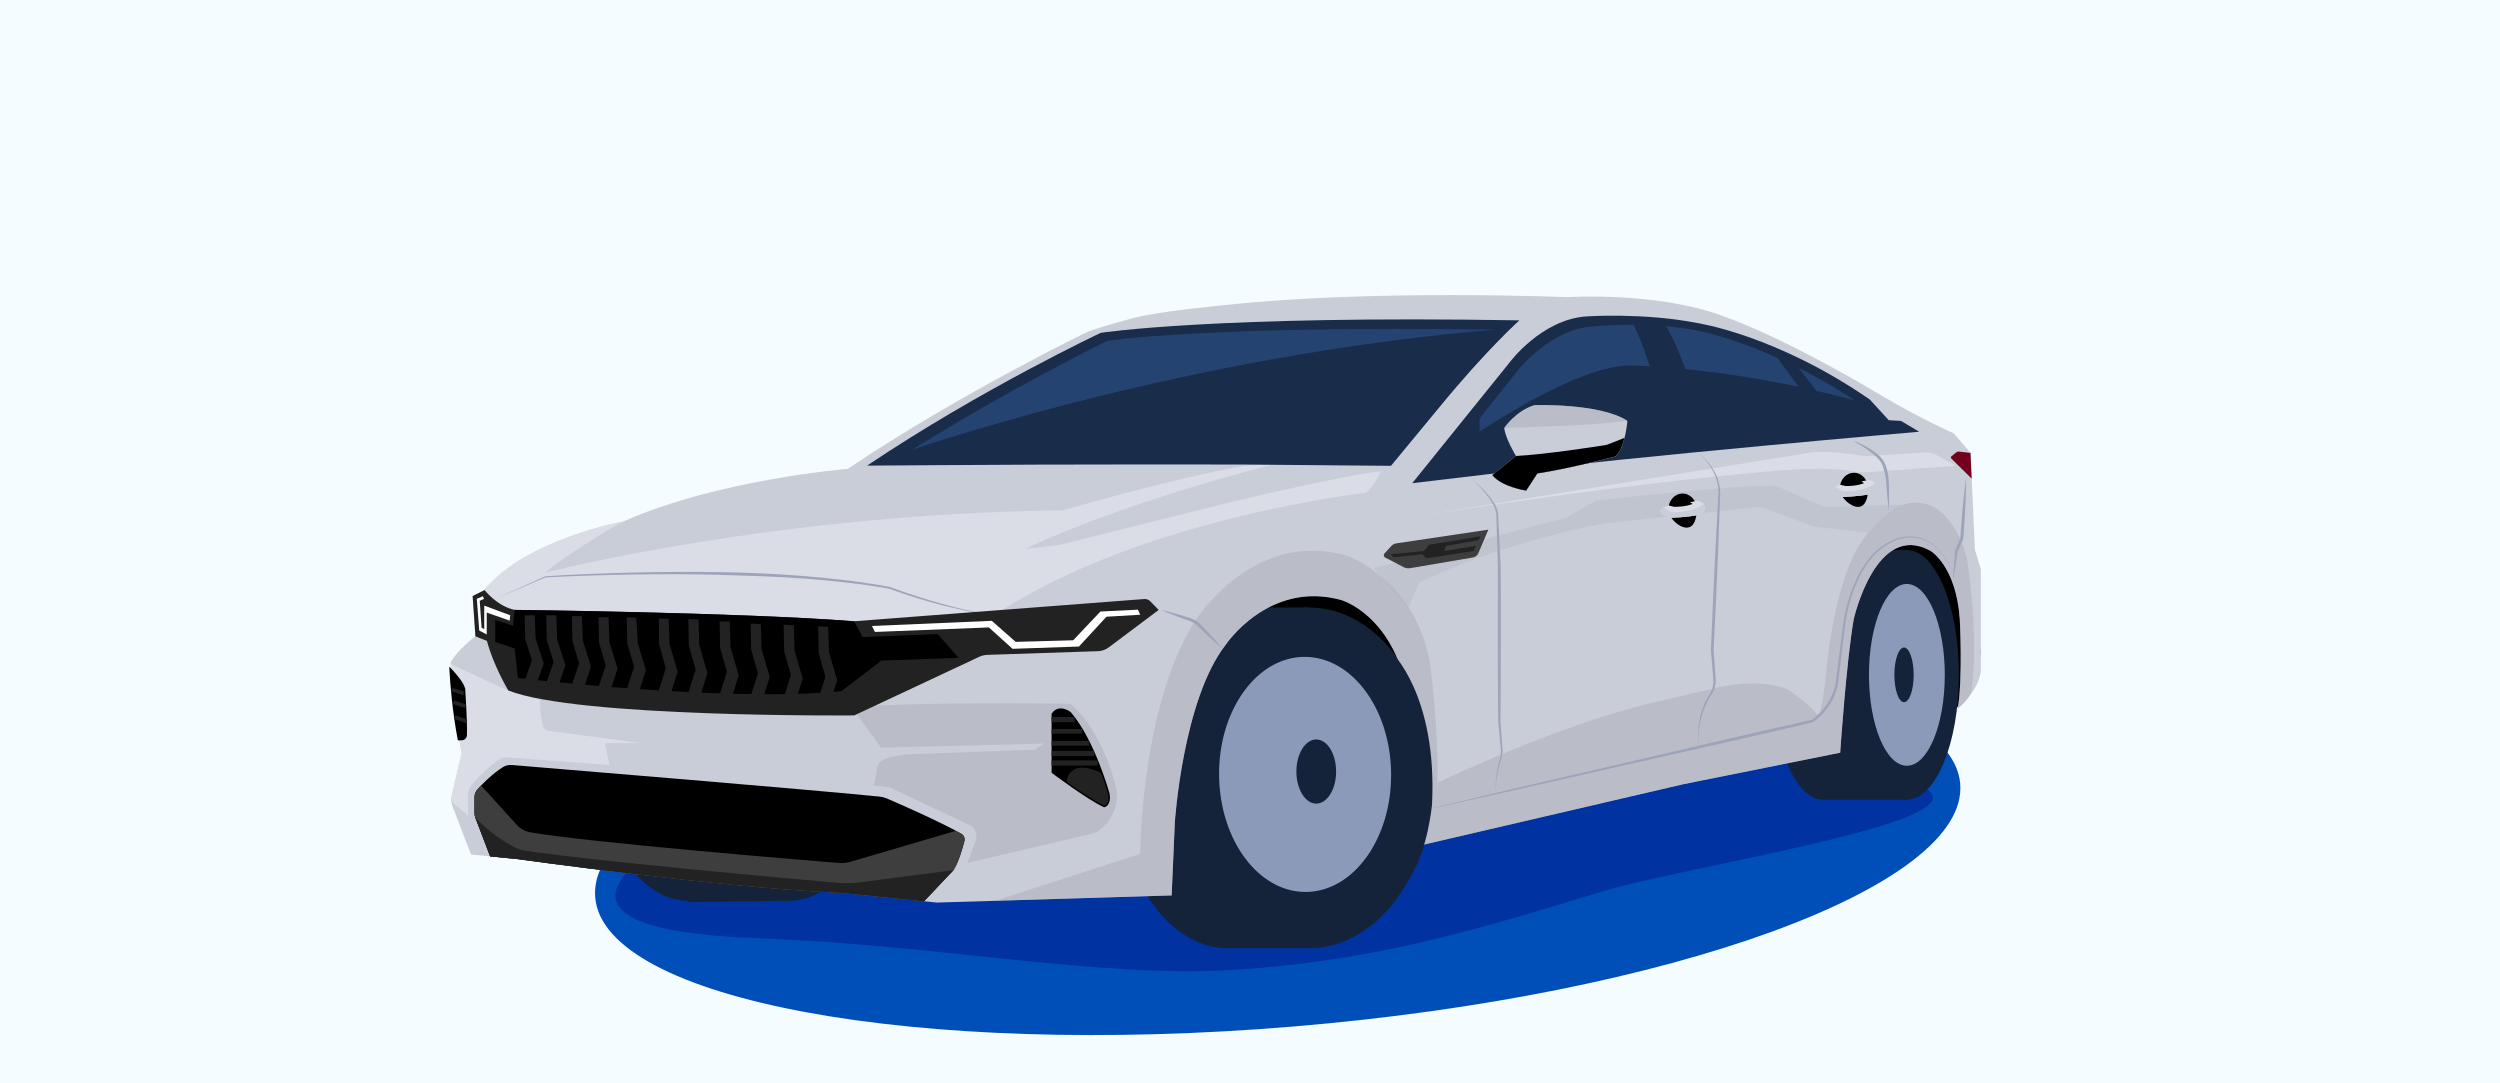 <?xml version="1.0" encoding="UTF-8"?> <svg xmlns="http://www.w3.org/2000/svg" width="360" height="156" viewBox="0 0 360 156" fill="none"><rect x="0" y="0" width="360" height="156" fill="#808080" stroke="none"/><g clip-path="url(#clip0_1_3289)"><path d="M360 0H0V156H360V0Z" fill="#F5FCFF"></path><path d="M186.22 147.82C240.5 143.3 283.51 127.65 282.27 112.86C281.04 98.07 236.04 89.74 181.76 94.26C127.48 98.78 84.47 114.43 85.71 129.22C86.94 144.01 131.94 152.34 186.22 147.82Z" fill="#004EB7"></path><path d="M141.9 118.96C131.28 121.67 101.7 118.5 97.46 120.57C93.22 122.64 74.64 133.85 108.89 135.09C134.89 136.03 158.29 140.87 177.72 139.66C198.17 138.38 213.38 133.66 230.46 128.44C246.75 123.47 315.54 114.13 251.68 109.56C230.38 108.04 216.04 110.36 194.59 112.78C173.14 115.2 143.25 119.53 143.25 119.53" fill="#0032A1"></path><path d="M165.23 102.05L178.03 84.13L201.86 86.07L271.06 76.86L282.5 77.55L285.24 94.1L283.12 99.96L277.22 108.66L255.98 105.41L212.26 97.18L165.23 102.05Z" fill="black"></path><path d="M192.87 112.01C192.87 125.56 185.67 136.54 176.79 136.54C167.91 136.54 160.71 125.56 160.71 112.01C160.71 98.46 167.91 87.48 176.79 87.48C185.67 87.48 192.87 98.46 192.87 112.01Z" fill="#14233A"></path><path d="M188.48 87.48H176.79V136.54H188.48V87.48Z" fill="#14233A"></path><path d="M206.43 112.01C206.43 113.33 206.35 114.62 206.21 115.88C204.85 127.59 197.43 136.54 188.49 136.54C178.58 136.54 170.54 125.56 170.54 112.01C170.54 98.46 178.57 87.48 188.49 87.48C193.86 87.48 198.69 90.71 201.98 95.82C204.74 100.14 206.43 105.81 206.43 112.01Z" fill="#14233A"></path><path d="M200.32 111.33C200.43 120.68 194.97 128.34 188.13 128.44C181.29 128.54 175.66 121.05 175.55 111.7C175.44 102.35 180.9 94.69 187.74 94.59C194.58 94.48 200.21 101.98 200.32 111.33Z" fill="#8C9ABA"></path><path d="M192.4 111.1C192.4 113.65 191.12 115.72 189.54 115.72C187.96 115.72 186.68 113.65 186.68 111.1C186.68 108.55 187.96 106.48 189.54 106.48C191.12 106.48 192.4 108.55 192.4 111.1Z" fill="#14233A"></path><path d="M255.18 98.28L269.92 97.18C269.92 107.11 266.62 115.15 262.54 115.15C258.46 115.15 255.16 107.11 255.16 97.18C255.16 87.26 258.46 79.21 262.54 79.21C266.61 79.21 269.92 87.25 269.92 97.18" fill="#14233A"></path><path d="M274.8 79.22H262.54V115.16H274.8V79.22Z" fill="#14233A"></path><path d="M282.08 97.18C282.08 107.1 278.72 115.15 274.58 115.15C270.44 115.15 267.08 107.11 267.08 97.18C267.08 87.25 270.44 79.21 274.58 79.21C278.73 79.22 282.08 87.26 282.08 97.18Z" fill="#14233A"></path><path d="M280.05 97.18C280.05 104.41 277.61 110.27 274.59 110.27C271.58 110.27 269.13 104.41 269.13 97.18C269.13 89.95 271.57 84.09 274.59 84.09C277.6 84.1 280.05 89.96 280.05 97.18Z" fill="#8C9ABA"></path><path d="M275.57 97.18C275.57 99.36 274.95 101.12 274.18 101.12C273.41 101.12 272.79 99.35 272.79 97.18C272.79 95 273.41 93.24 274.18 93.24C274.94 93.24 275.57 95.01 275.57 97.18Z" fill="#14233A"></path><path d="M128.36 102.49C128.36 117.52 121.8 129.71 113.7 129.71C105.6 129.71 99.04 117.52 99.04 102.49C99.04 87.46 105.6 75.27 113.7 75.27C121.8 75.27 128.36 87.45 128.36 102.49Z" fill="#14233A"></path><path d="M113.7 102.49C113.7 117.52 107.14 129.71 99.04 129.71C90.94 129.71 84.38 117.52 84.38 102.49C84.38 87.46 90.94 75.27 99.04 75.27C107.14 75.27 113.7 87.45 113.7 102.49Z" fill="#14233A"></path><path d="M99.04 129.9L113.7 129.7V75.27H99.04V129.9Z" fill="#14233A"></path><path d="M65.13 116.02L67.82 123.05L74.56 123.71C74.56 123.71 104.11 127.84 121 128.55L134.91 129.97L168.72 128.94L169.18 118.38C169.18 118.38 170.33 100.82 176.47 92.89C176.47 92.89 182.67 83.53 193.12 86.4C193.12 86.4 200.98 88.58 202.88 100.81C202.88 100.81 204.14 113.5 201.73 122.39L242.43 112.92L264.99 108.39C264.99 108.39 265.85 95.48 266.94 89.16C266.94 89.16 270.15 74.92 278.02 79.34C278.02 79.34 281.69 81.52 282.21 89.16C282.21 89.16 282.67 97.54 281.92 102.02C281.92 102.02 284.79 99.72 285.25 96.68V94.1V81.98L284.39 79.17L283.76 65.22L281.35 62.41C281.35 62.41 276.53 60.29 270.73 56.84C270.73 56.84 257.41 48.75 247.83 45.42C247.83 45.42 240.02 42.15 225.44 42.78C225.44 42.78 197.6 41.63 176.42 43.93C176.42 43.93 166.89 44.79 162.87 45.88C158.85 46.97 156.73 47.72 156.73 47.72C156.73 47.72 138.48 56.5 122.06 67.52C122.06 67.52 103.41 69.01 89.74 75.1C89.74 75.1 75.68 77.68 69.77 84.97L68.05 85.83L68.45 91.63C68.45 91.63 66.03 93.41 64.89 95.36C64.89 95.36 65.07 101.79 66.5 108.39L65.04 114.69C64.94 115.13 64.97 115.59 65.13 116.02Z" fill="#C9CDD8"></path><path d="M283.92 68.92L283.75 65.22L282.09 65.03C281.95 65.01 281.8 65.06 281.69 65.15L281.01 65.71C280.91 65.79 280.9 65.95 281 66.04L283.92 68.92Z" fill="#73001D"></path><path opacity="0.46" d="M283.92 99.29C283.72 100.81 281.91 102.01 281.91 102.01C282.66 97.53 282.2 89.15 282.2 89.15C281.68 81.52 278.01 79.33 278.01 79.33C270.15 74.91 266.93 89.15 266.93 89.15C265.84 95.46 264.98 108.38 264.98 108.38L242.42 112.91L201.72 122.38C204.13 113.48 202.87 100.8 202.87 100.8C200.98 88.57 193.11 86.39 193.11 86.39C182.66 83.52 176.46 92.88 176.46 92.88C170.32 100.8 169.17 118.37 169.17 118.37L168.71 128.93L143.36 129.7L164.18 122.95C164.18 122.95 164.26 102.06 171.9 89.71C171.9 89.71 180.22 76.06 193.94 80.02C193.94 80.02 204.18 83.5 206.02 96.2C206.02 96.2 207.25 106.3 206.98 112.72C206.98 112.72 223.57 104.73 237.15 101.39L247.33 99C247.33 99 254.29 97.36 257.91 99.61C257.91 99.61 260.91 101.66 261.87 103.16C261.87 103.16 262.55 101.86 263.1 95.45C263.1 95.45 264.33 83.44 267.95 78.18C267.95 78.18 270 74.88 272.95 73.17C274.96 72.01 277.5 72.12 279.31 73.57C280.72 74.71 282.3 76.75 283.24 80.42C283.24 80.43 285.01 91.12 283.92 99.29Z" fill="#A8ABB4"></path><path d="M70.25 86.57L74.71 89.49L121.53 90.6L143.82 88.19C164.5 74.63 196.66 70.96 196.66 70.96C197.68 70.36 198.89 67.87 198.89 67.87C194.43 68.22 177.86 72.16 177.86 72.16L152.49 78.49L147.61 79.04C162.13 72.18 183.16 66.92 183.16 66.92L179.18 67.07C168.27 69.03 153.09 73.49 153.09 73.49C111.39 73.97 78.54 82.45 78.54 82.45C81.39 79.87 89.7 75.09 89.7 75.09C89.7 75.09 75.64 77.67 69.73 84.96L70.25 86.57Z" fill="#DADDE5"></path><path d="M124.86 67.05C141.28 56.03 158.5 47.93 158.5 47.93C158.5 47.93 174.93 45.38 218.79 46.13C218.79 46.13 214.04 50.39 207.38 58.51L200.3 67.08L178.79 66.89C178.79 66.89 152.35 66.84 135.53 66.98L124.86 67.05Z" fill="#192D4B"></path><path d="M129.99 65.62C145.16 56.03 159.52 49.05 159.52 49.05C159.52 49.05 174.7 46.83 215.24 47.48C215.24 47.48 210.85 51.19 204.69 58.25L198.15 65.71L178.27 65.55C178.27 65.55 157.18 65.49 141.64 65.61L129.99 65.62Z" fill="#254370"></path><path d="M133.06 129.78L121 128.55C104.11 127.84 74.56 123.71 74.56 123.71L70.58 123.32L68.43 117.69C68.36 117.5 68.32 117.3 68.32 117.09V114.79C68.32 114.38 68.47 113.98 68.75 113.67C69.43 112.92 70.84 111.47 72.41 110.47C72.79 110.23 73.25 110.12 73.7 110.16C79.2 110.61 117.43 113.77 126.66 114.71C127.02 114.75 127.37 114.84 127.7 114.98C129.43 115.72 135.2 118.24 138.43 120.06C138.8 120.27 138.99 120.71 138.88 121.12C138.6 122.2 138 124.24 137.3 125.3L133.06 129.78Z" fill="black"></path><path d="M69.28 113.11C69.07 113.32 68.9 113.52 68.75 113.68C68.47 113.99 68.32 114.38 68.32 114.8V117.1C68.32 117.3 68.36 117.51 68.43 117.7L70.58 123.33L74.56 123.72C74.56 123.72 104.11 127.85 121 128.56L133.06 129.79L137.29 125.31C138 124.25 138.59 122.2 138.87 121.13C138.98 120.71 138.8 120.28 138.42 120.07C138.17 119.93 137.91 119.79 137.63 119.64L122.46 124.1C121.93 124.26 121.38 124.31 120.83 124.27C115.36 123.83 84.59 121.29 76.4 119.86C75.63 119.73 74.94 119.35 74.41 118.77L69.28 113.11Z" fill="#3E3E3F"></path><path d="M68.43 117.69L70.58 123.32L74.56 123.71C74.56 123.71 104.11 127.84 121 128.55L133.06 129.78L137.29 125.3L123.65 127.08C122.7 127.2 121.74 127.22 120.78 127.14C114.11 126.55 86.07 124.05 75.75 122.52C75.11 122.43 74.49 122.22 73.92 121.91C72.64 121.22 70.3 119.78 68.43 117.69Z" fill="#232222"></path><path d="M214.91 68.41L218.3 65.66C218.3 65.66 216.78 63.18 216.61 61.63C216.61 61.63 218.3 59.13 220.98 58.34C220.98 58.34 230.36 58.02 234.34 60.6C234.34 60.6 234.09 64.33 232.65 65.73C232.65 65.73 226.17 67.45 221.38 68.19L219.78 70.65C219.77 70.64 216.21 70.1 214.91 68.41Z" fill="#C9CDD8"></path><path opacity="0.46" d="M216.6 61.63C216.6 61.63 218.29 59.13 220.97 58.34C220.97 58.34 230.35 58.02 234.33 60.6C234.33 60.6 231.33 61.04 225.29 61.31L216.6 61.63Z" fill="#A8ABB4"></path><path opacity="0.46" d="M139.31 124.26L157.6 119.97C157.6 119.97 161.11 118.34 160.82 114.02C160.82 114.02 159.5 106.48 154.57 101.72C154.31 101.47 153.97 101.34 153.61 101.33C150.35 101.28 133.37 101.07 122.63 101.8L126.87 107.66L150.35 107.07L149.03 107.95L131.03 108.61C131.03 108.61 126.93 108.78 126.42 110.16L125.83 113.12L127.53 113.29C127.86 113.32 128.19 113.41 128.49 113.56L139.92 118.97C139.92 118.97 140.94 119.76 140.49 121.08L139.31 124.26Z" fill="#A8ABB4"></path><path d="M65.44 115.77L67.4 117.44V114.42C67.4 113.9 67.59 113.39 67.93 112.99C68.7 112.09 70.23 110.45 71.89 109.35C72.22 109.13 72.62 109.03 73.02 109.06L87.8 110.16L87.14 107.36C87.1 107.18 87.24 107 87.43 107H92.2L79 105.24C78.56 105.18 78.22 104.85 78.13 104.42C77.98 103.64 77.77 102.29 77.76 100.8L73.16 99.44L64.9 95.62L66.22 107.1L66.48 108.38L65.03 114.59C64.95 115.03 65.1 115.48 65.44 115.77Z" fill="#DADDE5"></path><path opacity="0.28" d="M197.82 81.83L225.47 74.56L229.84 72.09C229.84 72.09 248.2 69.95 255.16 69.93C255.46 69.93 255.75 69.99 256.02 70.1L262.08 72.72C262.47 72.89 262.89 72.99 263.31 73.01L274.09 72.67C274.09 72.67 271.53 73.33 269.02 76.71L261.85 75.91C261.49 75.89 261.14 75.81 260.8 75.69L254.14 73.2C253.75 73.05 253.32 73 252.9 73.04L231.04 75.37C231.04 75.37 217.11 77.77 204.38 83.86L202.85 87.47L197.82 81.83Z" fill="#A8ABB4"></path><path d="M269.01 70.34C269.01 71.59 268.68 72.99 267.56 72.99C266.43 72.99 264.93 71.59 264.93 70.34C264.93 69.09 265.84 68.08 266.97 68.08C268.1 68.08 269.01 69.09 269.01 70.34Z" fill="black"></path><path d="M264.98 69.8C264.98 69.8 263.75 70.2 263.77 70.57C263.77 70.57 263.97 71.55 265.38 71.57C265.38 71.57 267.7 71.48 269.2 71.17C269.2 71.17 270.58 70.83 270.03 69.58C270.03 69.58 269.66 69.25 269.14 69.1L268.05 69.33L268.42 69.58C268.42 69.58 267.42 70.02 265.75 69.99L264.98 69.8Z" fill="#DADDE5"></path><path d="M270.03 69.58C270.58 70.83 269.2 71.17 269.2 71.17C267.71 71.49 265.38 71.57 265.38 71.57C263.97 71.54 263.77 70.57 263.77 70.57C263.76 70.41 263.98 70.24 264.24 70.1L265.23 70.68C265.23 70.68 267.22 70.96 269.12 70.12L270.03 69.58Z" fill="#C9CDD8"></path><path d="M244.33 73.33C244.33 74.58 244 75.98 242.88 75.98C241.76 75.98 240.25 74.58 240.25 73.33C240.25 72.08 241.16 71.07 242.29 71.07C243.41 71.07 244.33 72.08 244.33 73.33Z" fill="black"></path><path d="M240.3 72.79C240.3 72.79 239.07 73.19 239.09 73.56C239.09 73.56 239.29 74.54 240.7 74.56C240.7 74.56 243.02 74.47 244.52 74.16C244.52 74.16 245.9 73.82 245.35 72.57C245.35 72.57 244.98 72.24 244.46 72.09L243.37 72.32L243.74 72.57C243.74 72.57 242.74 73.01 241.07 72.98L240.3 72.79Z" fill="#DADDE5"></path><path d="M245.35 72.58C245.9 73.83 244.52 74.17 244.52 74.17C243.03 74.49 240.7 74.57 240.7 74.57C239.29 74.54 239.09 73.57 239.09 73.57C239.08 73.41 239.3 73.24 239.56 73.1L240.55 73.68C240.55 73.68 242.54 73.96 244.44 73.12L245.35 72.58Z" fill="#C9CDD8"></path><path d="M201.09 78.24L214.32 76.27L212.88 79.67C212.75 79.98 212.46 80.21 212.13 80.27L203.05 81.82C202.73 81.87 202.41 81.82 202.12 81.67L199.46 80.28C199.25 80.17 199.2 79.89 199.36 79.71L200.32 78.65C200.52 78.43 200.79 78.28 201.09 78.24Z" fill="#3E3E3F"></path><path d="M200.28 79.81L205.04 79.34L205.78 78.44L213.22 77.23L212.89 77.79L208.24 78.6L207.97 79.35L212.55 78.6L212.2 79.35L205.42 80.39L204.78 79.81L200.66 80.25L200.28 79.81Z" fill="#232222"></path><path d="M199.78 75.02C199.78 75.02 229.66 70.08 254.67 67.88C254.67 67.88 262.64 67.03 266.88 67.88C267.54 68.01 268.21 68.04 268.87 67.99L281.7 67.08L278.85 65.52C278.37 65.26 277.84 65.14 277.29 65.17L269.32 65.64C268.7 65.68 268.09 65.64 267.48 65.53C266.27 65.32 263.87 64.99 261.07 65.11L199.78 75.02Z" fill="#DADDE5"></path><path d="M203.36 117.04C212.94 114.74 222.54 112.5 232.14 110.28C241.74 108.06 251.33 105.79 260.95 103.64L260.89 103.67C262.83 102.27 264.25 100.05 264.42 97.61L265.37 90.27C265.65 87.81 266.36 85.39 267.44 83.16C268.5 80.94 270.15 78.86 272.46 77.83H272.45C273.34 77.42 274.3 77.22 275.27 77.26C276.24 77.3 277.18 77.6 277.99 78.12C278.8 78.64 279.43 79.39 279.98 80.16C280.23 80.56 280.46 80.99 280.69 81.4L281.25 82.71L280.67 81.41C280.43 81 280.2 80.58 279.94 80.18C279.38 79.42 278.74 78.69 277.94 78.19C277.14 77.69 276.21 77.41 275.27 77.39C274.33 77.36 273.38 77.58 272.55 77.99H272.54C270.32 79.04 268.71 81.05 267.67 83.26C266.62 85.47 265.93 87.86 265.67 90.3L264.77 97.64C264.61 100.16 263.15 102.5 261.11 103.98L261.09 104L261.05 104.01C251.46 106.27 241.84 108.4 232.23 110.58C222.6 112.78 212.98 114.94 203.36 117.04Z" fill="#9DA4B9"></path><path d="M283.12 68.76C283.12 70.23 283.06 71.7 283 73.17C282.9 74.64 282.85 76.1 282.71 77.57V77.61L282.7 77.64L281.89 79.43L281.9 79.38C281.7 80.81 281.5 82.24 281.24 83.67C281.3 82.22 281.42 80.78 281.53 79.34V79.31L281.54 79.28L282.31 77.47L282.29 77.54C282.36 76.07 282.51 74.61 282.62 73.15C282.77 71.68 282.91 70.21 283.12 68.76Z" fill="#9DA4B9"></path><path d="M266.77 63.42C267.75 63.78 268.69 64.25 269.58 64.83C270.03 65.11 270.44 65.45 270.81 65.85C271.2 66.23 271.47 66.77 271.62 67.27C271.96 68.29 272.02 69.38 272.02 70.41C272.03 71.45 272.04 72.49 272 73.54C271.86 72.51 271.77 71.47 271.68 70.43C271.62 69.92 271.63 69.38 271.56 68.89C271.49 68.39 271.37 67.89 271.21 67.41C270.99 66.41 270.2 65.75 269.39 65.11C268.56 64.48 267.67 63.94 266.77 63.42Z" fill="#9DA4B9"></path><path d="M244.33 65.11C246.33 66.49 247.87 68.86 247.7 71.42L247.43 78.82C247.24 83.75 247.01 88.68 246.76 93.6V93.58L247.01 97.18C247.06 97.76 247.11 98.42 246.92 99.02C246.77 99.64 246.35 100.13 246.07 100.64C245.49 101.67 245.07 102.8 244.83 103.98C244.6 105.15 244.58 106.37 244.72 107.56C244.32 105.19 244.67 102.66 245.84 100.52C246.13 99.97 246.51 99.51 246.63 98.94C246.79 98.38 246.73 97.81 246.67 97.2L246.37 93.6V93.59V93.58C246.57 88.65 246.79 83.72 247.04 78.79L247.44 71.4C247.65 68.96 246.29 66.58 244.33 65.11Z" fill="#9DA4B9"></path><path d="M211.51 68.62C212.4 69.32 213.24 70.08 214 70.93C214.38 71.35 214.74 71.8 215.05 72.28C215.35 72.76 215.63 73.28 215.72 73.87V73.88L216.09 81.37C216.14 83.87 216.12 86.37 216.13 88.87L216.12 96.37L216.07 103.87V103.86L216.26 106.48C216.29 107.34 216.5 108.24 216.22 109.13C215.69 110.79 215.28 112.53 215.47 114.28C215.21 112.54 215.56 110.76 216.03 109.08C216.25 108.25 216.05 107.38 215.99 106.5L215.74 103.88V103.87V103.86L215.69 96.37L215.68 88.88C215.68 86.38 215.72 83.88 215.69 81.39L215.46 73.9V73.91C215.38 73.37 215.14 72.86 214.86 72.38C214.58 71.9 214.24 71.44 213.88 71.01C213.19 70.14 212.38 69.35 211.51 68.62Z" fill="#9DA4B9"></path><path d="M167.17 87.82C168.05 88.02 168.92 88.26 169.78 88.51C170.21 88.63 170.64 88.77 171.07 88.9C171.5 89.02 171.96 89.21 172.35 89.48C172.75 89.76 173.04 90.12 173.36 90.43C173.67 90.75 173.99 91.07 174.29 91.4C174.9 92.06 175.51 92.72 176.08 93.42C175.38 92.85 174.71 92.25 174.05 91.64C173.39 91.06 172.76 90.33 172.1 89.84C171.43 89.33 170.51 89.18 169.68 88.83C168.84 88.51 168 88.19 167.17 87.82Z" fill="#9DA4B9"></path><path d="M71.31 86.23L78.53 82.99L78.54 82.98H78.56C82.69 82.7 86.82 82.56 90.96 82.45C95.1 82.36 99.23 82.31 103.37 82.38C107.51 82.44 111.64 82.62 115.77 82.95C119.89 83.29 124.01 83.75 128.09 84.51H128.1H128.11C130.57 85.44 133.1 86.23 135.63 86.95C138.17 87.66 140.75 88.25 143.37 88.59C140.74 88.31 138.14 87.78 135.58 87.13C133.02 86.47 130.49 85.67 128.01 84.76L128.03 84.77C123.96 84.05 119.85 83.62 115.73 83.31C111.61 83 107.48 82.9 103.35 82.77C95.09 82.59 86.82 82.74 78.56 83.14L78.59 83.13L71.31 86.23Z" fill="#9DA4B9"></path><path d="M203.36 69.58L217.36 52.22C217.36 52.22 221.94 45.99 228.47 45.56C228.47 45.56 236.67 45 244.38 46.51C244.38 46.51 255.74 48.2 269.25 57.53L271.98 60.51L273.74 60.61L276.37 62.17C276.37 62.17 237.07 65.54 213.65 68.36L203.36 69.58Z" fill="#192D4B"></path><path d="M207.01 67.88L218.8 53.04C218.8 53.04 223.38 47.44 229.26 47.01C229.26 47.01 236.94 46.19 244.19 47.56C244.19 47.56 254.64 49.37 267.35 57.84L269.63 60.3L267.7 61.7C267.7 61.71 218.52 66.07 207.01 67.88Z" fill="#254370"></path><path d="M234.96 46.21C234.96 46.21 238.1 51.83 240.37 64.24L245.96 63.71C245.96 63.71 242.49 50.39 239.48 46.33L234.96 46.21Z" fill="#192D4B"></path><path d="M255.26 50.61L260.34 57.52L262.19 62.4L265.6 61.9C265.6 61.9 260.36 54.41 258.1 51.92L255.26 50.61Z" fill="#192D4B"></path><path d="M213.06 58.76V67.88L205.2 68.75L213.06 58.76Z" fill="#192D4B"></path><path d="M66.11 106.39C65.35 102.29 65.05 98.49 64.94 96.57C64.94 96.57 66.51 98.2 66.77 99.19C66.77 99.19 67.09 104.01 67.02 105.87C67.01 106.16 66.77 106.39 66.48 106.39H66.11Z" fill="black" stroke="black" stroke-width="0.44" stroke-miterlimit="10"></path><path d="M66.571 99.734L65.271 99.301L65.239 99.396L66.539 99.829L66.571 99.734Z" stroke="#232222" stroke-width="0.44" stroke-miterlimit="10"></path><path d="M66.834 101.585L65.534 101.151L65.502 101.246L66.802 101.68L66.834 101.585Z" stroke="#232222" stroke-width="0.44" stroke-miterlimit="10"></path><path d="M66.971 103.715L65.672 103.281L65.64 103.376L66.94 103.81L66.971 103.715Z" stroke="#232222" stroke-width="0.44" stroke-miterlimit="10"></path><path d="M68.46 91.63L68.06 85.83L69.78 84.97C69.78 84.97 71.56 87.29 74.1 87.82C74.1 87.82 106.59 88.19 123 89.46L164.78 86.26C165.1 86.24 165.41 86.35 165.63 86.58L166.85 87.83L159.65 93.23C159.2 93.56 158.66 93.75 158.11 93.77L142.19 94.3C141.78 94.31 141.38 94.41 141.01 94.58L123.01 103.02C123.01 103.02 82.99 103.37 73.19 99.42C73.19 99.42 71.04 95.82 70.12 92.29L68.46 91.63Z" fill="#232222"></path><path d="M123 89.47C106.59 88.19 74.1 87.83 74.1 87.83L73.89 90.12L71.31 89.28V92.44L74.12 93.38L74.57 97.64C74.57 97.64 104.65 101.19 121.19 99.52L126.92 95.12L138.03 94.73L135.04 91.3L124.22 91.74L123 89.47Z" fill="black"></path><path d="M125.99 91L142.4 90.35L145.81 93.43L155.37 93.1L159.33 88.81L164.19 88.52L163.87 87.79L158.46 88.06L154.54 92.2L146.26 92.43L142.82 89.4L125.56 90.14L125.99 91Z" fill="white"></path><path d="M73.47 88.6L73.39 89.37L70.09 88.21V91.36L69.01 90.8L68.66 86.23L69.54 85.85L69.69 86.25L69.08 86.51L69.35 90.4L69.73 90.58V87.21L73.47 88.6Z" fill="white"></path><path d="M75.55 88.6H77L77.12 91.93L78.3 95.54L77.02 99.19L75.19 99.05L76.6 95.1L75.63 92.03L75.55 88.6Z" fill="#232222"></path><path d="M78.66 88.6H80.11L80.23 92.05L81.41 95.78L80.13 99.56L78.3 99.42L79.72 95.33L78.74 92.15L78.66 88.6Z" fill="#232222"></path><path d="M82.35 88.72H83.8L83.92 92.2L85.1 95.99L83.82 99.81L81.99 99.67L83.4 95.53L82.43 92.31L82.35 88.72Z" fill="#232222"></path><path d="M86.18 88.89H87.63L87.75 92.44L88.93 96.3L87.65 100.2L85.82 100.05L87.23 95.83L86.26 92.55L86.18 88.89Z" fill="#232222"></path><path d="M90.25 88.89L91.63 88.94L91.83 92.55L93.01 96.51L91.73 100.52L89.89 100.37L91.31 96.03L90.33 92.65L90.25 88.89Z" fill="#232222"></path><path d="M94.88 89.06L96.29 89.1L96.4 92.68L97.58 96.72L96.3 100.8L94.47 100.65L95.88 96.23L94.91 92.79L94.88 89.06Z" fill="#232222"></path><path d="M99.12 89.16L100.58 89.2L100.69 92.86L101.87 96.93L100.59 101.05L98.76 100.9L100.17 96.44L99.2 92.97L99.12 89.16Z" fill="#232222"></path><path d="M103.62 89.49H105.08L105.2 93.21L106.37 97.25L105.1 101.34L103.26 101.18L104.68 96.76L103.7 93.33L103.62 89.49Z" fill="#232222"></path><path d="M108.09 89.8L109.55 89.87L109.66 93.43L110.84 97.47L109.56 101.55L107.73 101.39L109.14 96.97L108.17 93.54L108.09 89.8Z" fill="#232222"></path><path d="M112.84 89.95L114.3 90.03L114.41 93.67L115.59 97.71L114.31 101.8L112.48 101.64L113.89 97.22L112.92 93.79L112.84 89.95Z" fill="#232222"></path><path d="M117.81 90.2L119.26 90.27L119.38 93.92L120.56 97.96L119.28 102.05L117.45 101.89L118.86 97.47L117.89 94.03L117.81 90.2Z" fill="#232222"></path><path d="M151.65 102.85V111.17C151.65 111.17 156.67 114.94 159.02 116.02C159.02 116.02 159.8 115.83 159.57 114.36C159.57 114.36 157.52 106.82 154.05 102.72C154.06 102.71 152.54 101.55 151.65 102.85Z" fill="black" stroke="black" stroke-width="0.44" stroke-miterlimit="10"></path><path d="M153.99 112.86C155.62 114.01 157.72 115.42 159.02 116.01C159.02 116.01 159.8 115.82 159.57 114.35C159.57 114.35 159.27 113.26 158.72 111.68C158.63 111.42 158.43 111.21 158.18 111.11C157.47 110.81 155.97 110.28 154.88 110.7C154.88 110.7 153.49 111.36 153.66 112.62L153.99 112.86Z" fill="#232222"></path><path d="M154.55 103.47H151.65V103.78H154.55V103.47Z" stroke="#232222" stroke-width="0.44" stroke-miterlimit="10"></path><path d="M155.63 105.19H151.65V105.42H155.63V105.19Z" stroke="#232222" stroke-width="0.44" stroke-miterlimit="10"></path><path d="M156.63 106.93H151.65V107.16H156.63V106.93Z" stroke="#232222" stroke-width="0.44" stroke-miterlimit="10"></path><path d="M157.34 108.35H151.65V108.66H157.34V108.35Z" stroke="#232222" stroke-width="0.44" stroke-miterlimit="10"></path><path d="M157.84 109.72H151.65V110.03H157.84V109.72Z" stroke="#232222" stroke-width="0.44" stroke-miterlimit="10"></path><path d="M218.3 65.66L214.91 68.41C216.21 70.1 219.77 70.64 219.77 70.64L221.37 68.18C226.16 67.44 232.64 65.72 232.64 65.72C233.27 65.11 233.68 64.05 233.93 63.05L231.5 64.01C231.41 64.04 231.32 64.07 231.23 64.08C230.11 64.27 222.51 65.45 218.3 65.66Z" fill="black"></path><path d="M128.51 65.71C128.51 65.71 169.45 51.04 216.6 47.37L198.89 66.86L128.51 65.71Z" fill="#192D4B"></path><path d="M205.26 67.54C205.26 67.54 223.7 53.58 233.79 52.66C234.18 52.62 234.58 52.62 234.97 52.63C238.09 52.71 252.33 53.34 269.38 58.32L270.12 60.11L272.92 62.2L206.97 68.27L205.26 67.54Z" fill="#192D4B"></path><path d="M214.91 68.41L218.3 65.66C218.3 65.66 216.78 63.18 216.61 61.63C216.61 61.63 218.3 59.13 220.98 58.34C220.98 58.34 230.36 58.02 234.34 60.6C234.34 60.6 234.09 64.33 232.65 65.73C232.65 65.73 226.17 67.45 221.38 68.19L219.78 70.65C219.77 70.64 216.21 70.1 214.91 68.41Z" fill="#C9CDD8"></path><path opacity="0.46" d="M216.6 61.63C216.6 61.63 218.29 59.13 220.97 58.34C220.97 58.34 230.35 58.02 234.33 60.6C234.33 60.6 231.33 61.04 225.29 61.31L216.6 61.63Z" fill="#A8ABB4"></path><path d="M218.3 65.66L214.91 68.41C216.21 70.1 219.77 70.64 219.77 70.64L221.37 68.18C226.16 67.44 232.64 65.72 232.64 65.72C233.27 65.11 233.68 64.05 233.93 63.05L231.5 64.01C231.41 64.04 231.32 64.07 231.23 64.08C230.11 64.27 222.51 65.45 218.3 65.66Z" fill="black"></path><path d="M196.05 94.01L200.32 93.84C200.32 93.84 207.01 100.04 206.21 115.88C206.21 115.88 205.61 122.4 203.07 126.29L198.89 122.88L201.72 118.79L202.12 106.48L199.79 99.65L196.05 94.01Z" fill="#14233A"></path></g><defs><clipPath id="clip0_1_3289"><rect width="360" height="156" fill="white"></rect></clipPath></defs></svg> 